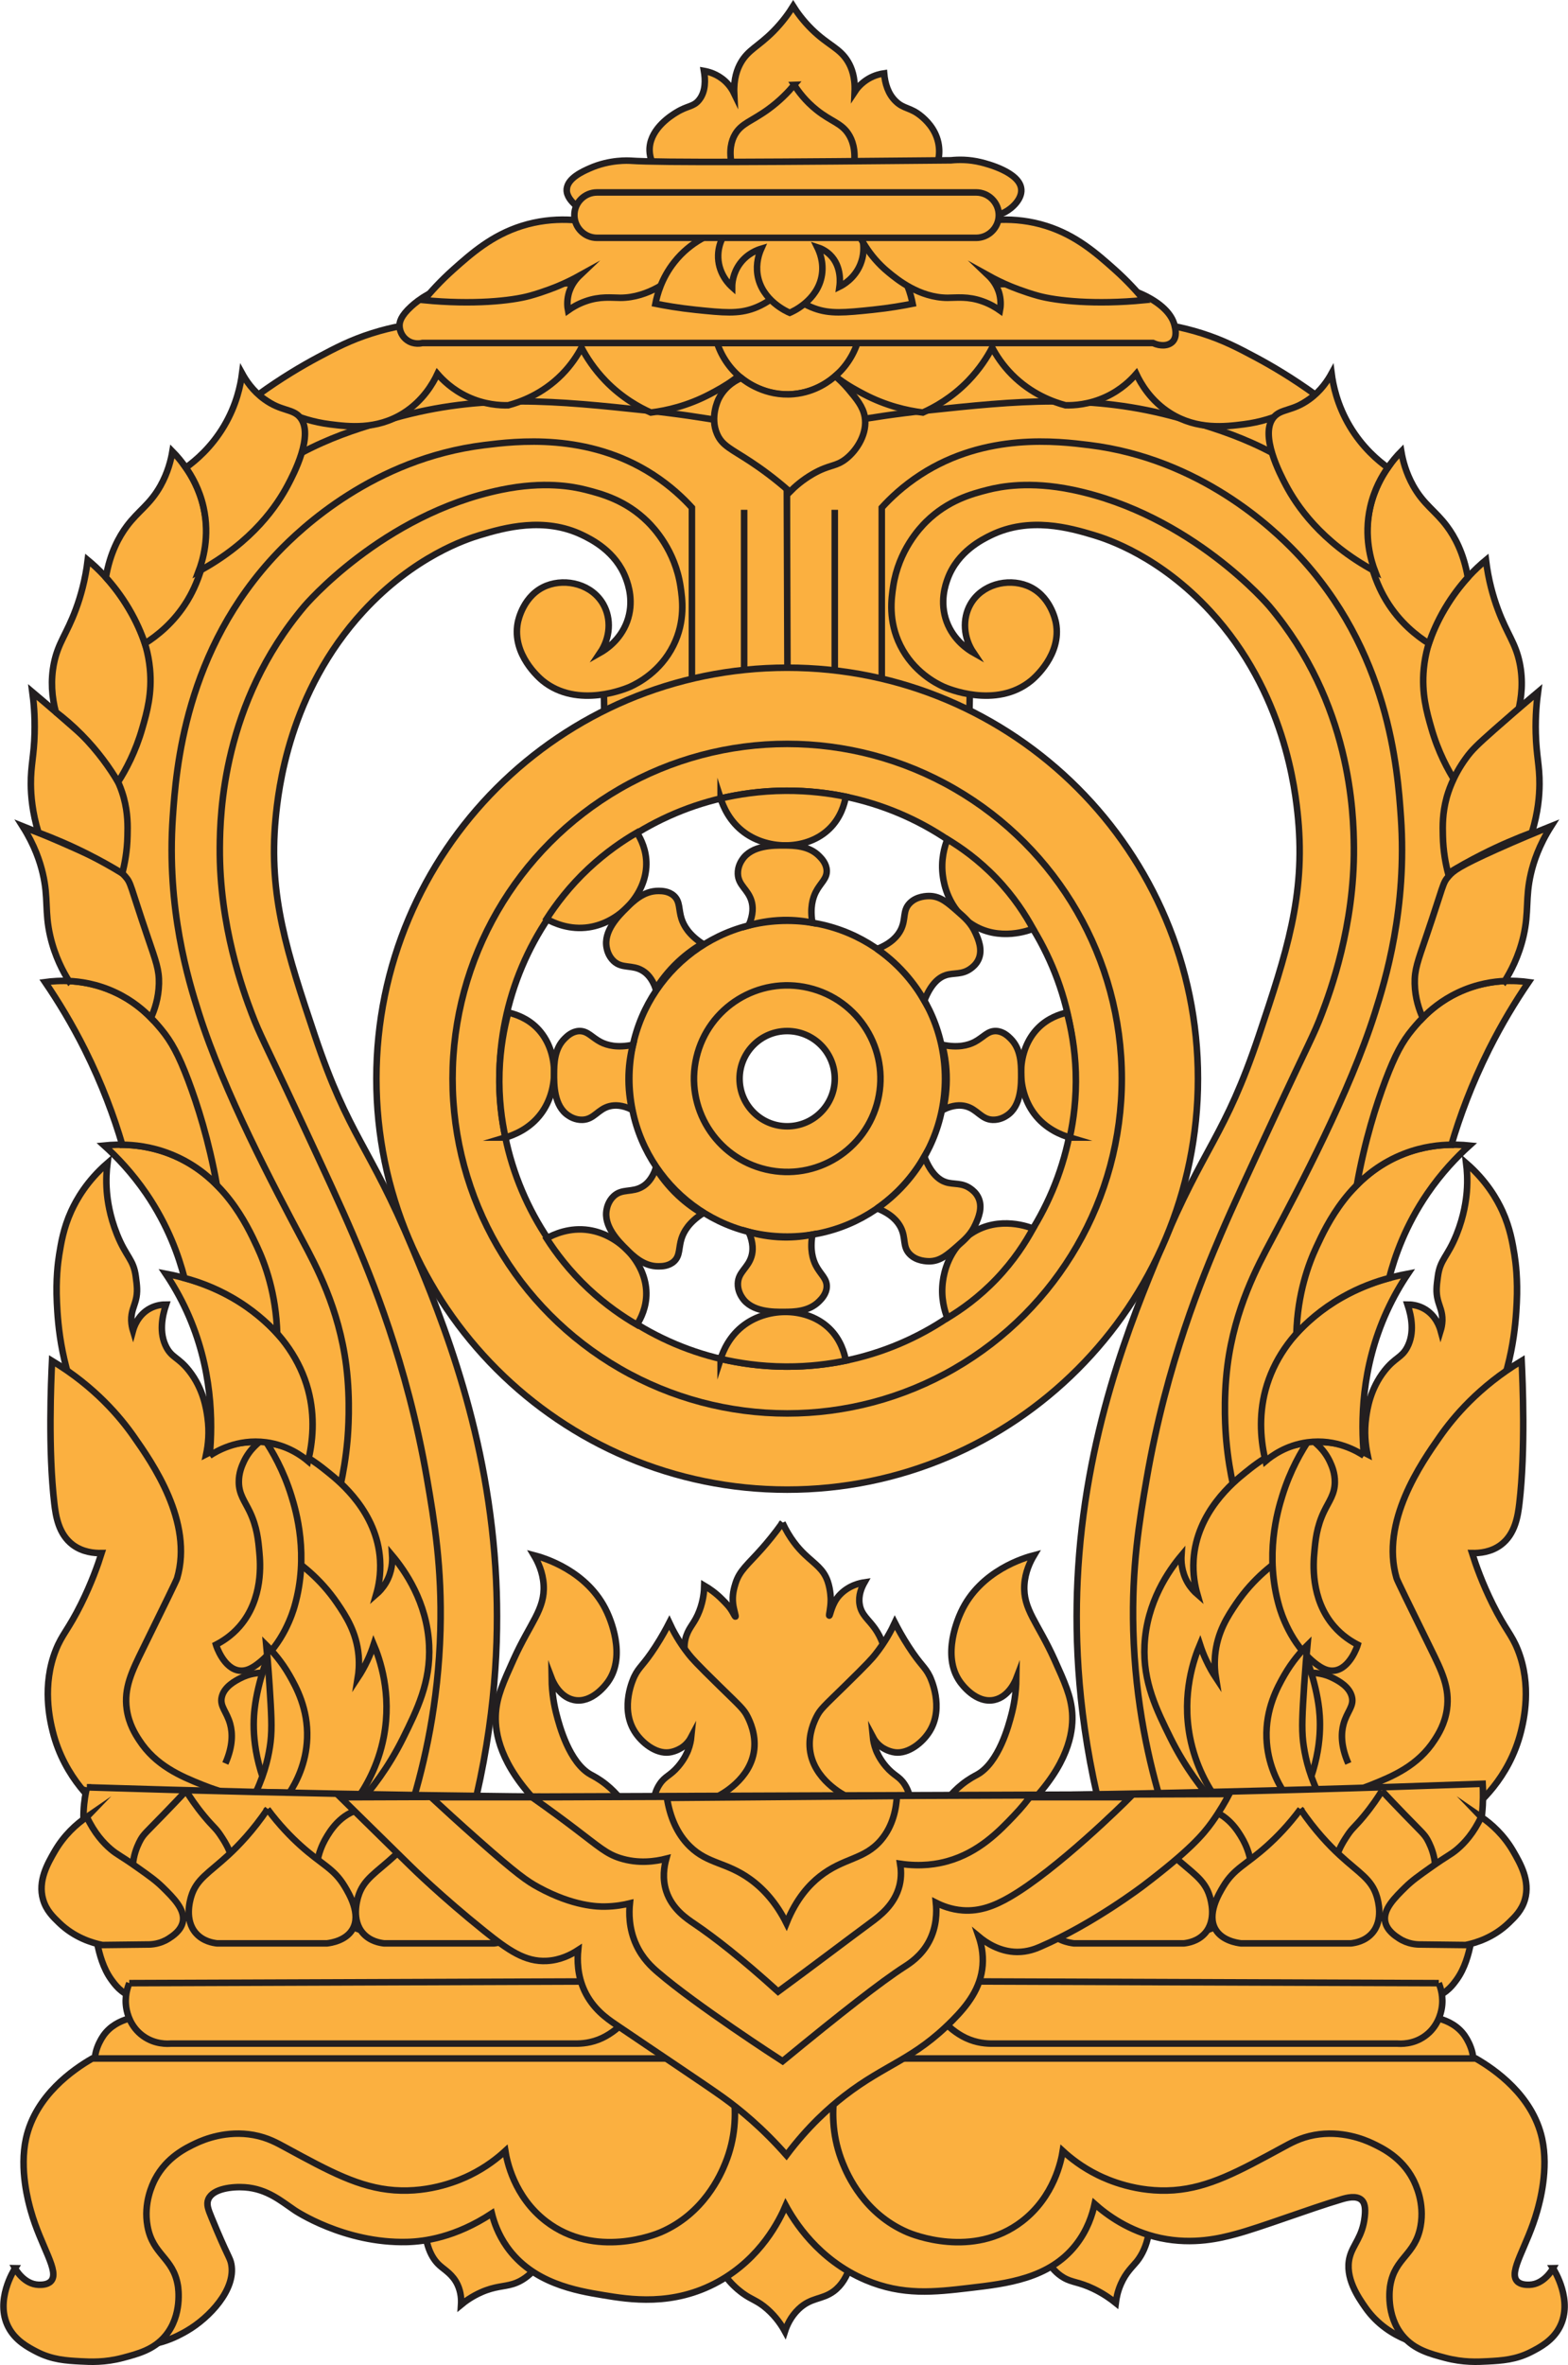 <?xml version="1.0" encoding="UTF-8"?><svg id="Layer_1" xmlns="http://www.w3.org/2000/svg" viewBox="0 0 239.83 361.57"><defs><style>.cls-1{fill:none;}.cls-1,.cls-2{stroke:#231f20;stroke-miterlimit:10;}.cls-2{fill:#fbb040;}</style></defs><path class="cls-2" d="m38.5,66.85c2.33-2.05,5.94-4.92,10.79-7.56,9.82-5.34,18.73-6.49,31.84-7.56,11.5-.94,25.3-1.74,41.02-1.98v19.55c-8.95-2.36-22.19-4.73-38.14-3.54-22.01,1.64-38.62,9.26-47.85,14.39.78-4.44,1.56-8.88,2.34-13.31Z"/><path class="cls-2" d="m202.2,66.85c-2.33-2.05-5.94-4.92-10.79-7.56-9.82-5.34-18.73-6.49-31.84-7.56-11.5-.94-25.3-1.74-41.02-1.98v19.55c8.95-2.36,22.19-4.73,38.14-3.54,22.01,1.64,38.62,9.26,47.85,14.39-.78-4.44-1.56-8.88-2.34-13.31Z"/><path class="cls-2" d="m185.03,243.47c4.69-3.79,9.38-7.58,14.08-11.37-.16-10.68.84-25.04,5.95-40.96,5.52-17.17,10.77-20.42,15.16-37.72,5.03-19.83,2.91-35.8,2.01-41.07-.05-.31-.11-.66-.21-1.16-.85-4.56-4.25-22.71-17.93-35.25-8.41-7.7-17.37-10.24-23.69-12.02-13.53-3.83-25.06-2.6-38.58-1.17-8.98.95-16.34,2.44-21.45,3.65l-.13,38.12c6.02,1.92,12.03,3.85,18.05,5.77.72-11.49,1.44-22.98,2.17-34.47,3.68-1.91,9.68-4.42,17.32-4.87,19.68-1.16,33.37,12.31,36.27,15.16,15.21,14.96,16.26,34.29,16.6,40.6.83,15.39-3.96,27.5-7.58,36.63-5.64,14.24-8.26,12.38-13.9,27.25-7.44,19.63-6.9,33.53-6.68,37.35.39,6.6,1.57,11.96,2.53,15.52Z"/><path class="cls-2" d="m194.23,276.49c-1.3-28.32-3.12-40.36-4.69-45.84-.3-1.06-1.5-5.01-1.98-10.47-.09-1.05-.5-5.96.18-11.37,1.12-8.84,4.68-15.37,6.68-19.13,4.37-8.24,12-22.6,15.88-34.83,1.57-4.94,4.95-15.94,3.97-29.96-.5-7.15-1.77-25.47-16.06-40.42-3.53-3.69-14.68-14.33-31.58-16.42-4.8-.59-15.81-1.96-25.81,4.51-2.7,1.75-4.66,3.63-5.95,5.05v28.33c4.45,1.92,8.9,3.85,13.35,5.77.06-2.95.12-5.89.18-8.84-1.29-.89-4.74-3.51-5.95-8.12-1.54-5.84,1.33-11.72,4.69-14.62,9.61-8.27,29.27,2.63,30.68,3.43,18.09,10.29,23.16,29.93,23.82,32.66,3.85,15.94-.94,29.47-5.77,43.13-4.21,11.89-6.11,11.28-13.17,28.15-6.43,15.35-10.04,23.95-11.91,36.45-2.53,16.9-.77,33.37.54,45.66.33,3.12.67,5.68.9,7.4,7.34-.18,14.68-.36,22.02-.54Z"/><path class="cls-2" d="m201.22,60.36c-3.56-2.58-6.72-4.43-9.11-5.71-2.71-1.45-5.02-2.66-8.31-3.7-3.16-1-5.89-1.41-7.81-1.6h-53.86c.39,1.19,1.08,2.86,2.3,4.61,2.46,3.52,5.56,5.18,7.71,6.31,3.36,1.76,6.56,2.5,9.01,2.8,1.75-.78,4.39-2.22,6.91-4.81,1.78-1.84,2.95-3.68,3.7-5.11.63,1.19,1.58,2.66,3,4.1,3,3.04,6.41,4.23,8.21,4.71,1.24.03,3.6-.08,6.21-1.3,2.33-1.09,3.82-2.59,4.61-3.5.68,1.45,2.2,4.12,5.21,6.01,4.13,2.59,8.44,2.05,11.21,1.7,5.21-.65,8.99-3,11.01-4.51Z"/><path class="cls-2" d="m168.44,277.14c-3.59-14.29-4.05-26.45-3.63-35.47,1.05-22.3,8.2-39.83,12.77-50.76,6.7-16.05,9.71-16.94,14.98-32.63,4.22-12.59,7.09-21.32,5.99-33.1-.41-4.35-2.01-19.3-13.4-31.69-7.78-8.46-15.83-11.07-17.81-11.67-3.72-1.12-9.86-2.87-15.76,0-1.29.63-5.08,2.47-6.62,6.62-.35.94-1.28,3.59-.16,6.62,1.07,2.87,3.34,4.3,4.1,4.73-1.54-2.28-1.74-5.17-.47-7.41,1.72-3.03,5.64-4.02,8.67-2.84,3.53,1.39,4.33,5.26,4.41,5.68.92,4.86-3.35,8.47-3.78,8.83-5.41,4.43-12.97,1.14-13.4.95-1.19-.54-4.62-2.3-6.62-6.31-1.88-3.76-1.36-7.24-1.1-8.99.82-5.56,4.12-9.02,5.04-9.93,3.33-3.29,7.03-4.27,9.46-4.89,1.93-.49,6.35-1.36,12.93,0,18.25,3.78,30.11,17.81,30.11,17.81,12.51,14.81,12.89,31.74,12.93,36.89.09,11.98-3.61,22.01-4.89,25.38-1.26,3.33-1.88,4.22-7.25,15.76-4.08,8.77-6.39,13.74-8.2,17.97-2.72,6.38-8.29,19.66-11.35,37.36-1.11,6.43-2.31,13.58-2.05,23.17.3,11.22,2.46,20.43,4.41,26.8-3.1.37-6.2.74-9.3,1.1Z"/><path class="cls-2" d="m185.77,275.68c-1.86-2.09-4.47-5.4-6.72-9.93-2.13-4.3-4.26-8.58-3.99-14.22.31-6.6,3.72-11.43,5.65-13.73-.05.77-.04,2.47.97,4.19.47.79,1.01,1.36,1.46,1.75-.35-1.21-.72-3.05-.58-5.26.46-7.34,6.18-11.96,7.89-13.34,2.02-1.63,5.69-4.59,11.1-4.67,3.43-.05,6.12,1.08,7.6,1.85-.29-1.4-.52-3.35-.2-5.62.18-1.33.64-4.38,2.83-7.15,1.62-2.05,2.59-1.94,3.46-3.58,1.15-2.18.66-4.71.05-6.53.53,0,1.46.07,2.43.58,1.95,1.03,2.52,3.01,2.63,3.41.11-.36.24-.9.26-1.56.03-1.32-.43-2.1-.69-3.12-.31-1.22-.19-2.17,0-3.58.35-2.67,1.47-2.96,2.87-6.45,1.15-2.86,1.46-5.29,1.56-6.52.15-1.82.03-3.34-.1-4.38,3.16,2.74,4.75,5.6,5.54,7.32,1.2,2.63,1.56,4.93,1.85,6.69.19,1.21.52,3.71.35,7.33-.16,3.23-.59,10.57-4.73,18.35-2.91,5.48-4.07,4.42-6.02,8.9-3.11,7.16-2.01,14.12-1.66,16.16,1.56,9.11,6.06,10.3,6.52,17.14.24,3.59-.62,8.75-5.84,15.29-11.49.23-22.98.45-34.47.68Z"/><path class="cls-2" d="m186.14,275.12c-1.31-1.82-3.27-5.07-4.14-9.58-1.27-6.64.63-11.97,1.54-14.13.24.74.54,1.56.95,2.42.48,1.03.99,1.92,1.48,2.66-.13-.8-.24-1.97-.12-3.37.31-3.59,1.96-6.08,3.25-7.98,2.6-3.83,5.81-6.27,8.22-7.74-.74,1.75-1.56,4.44-1.06,7.51.45,2.83,1.7,4.04,3.19,7.63,0,0,1.81,4.37,2.31,8.75.28,2.51.4,7.52-2.66,13.89-4.32-.02-8.63-.04-12.95-.06Z"/><path class="cls-2" d="m200.34,219.94c-1.28,1.89-3,4.84-4.21,8.76-.71,2.28-2.73,9.09-.47,16.91.25.86,1.74,5.8,5.6,8.75.89.68,1.79,1.17,2.8,1.05,2.4-.28,3.54-3.72,3.61-3.96-.97-.5-2.36-1.36-3.61-2.8-3.67-4.21-3.17-9.82-3.03-11.31.16-1.81.35-3.9,1.49-6.27.76-1.58,1.63-2.62,1.65-4.46.02-1.43-.48-2.54-.74-3.11-.9-1.95-2.35-3.06-3.09-3.55Z"/><path class="cls-2" d="m224.35,277.21c1.58-1.2,6.47-5.26,8.28-12.48.43-1.73,1.69-7.05-.47-12.48-.96-2.42-1.89-3.06-3.85-7-1.6-3.22-2.58-6-3.15-7.81,1.12.02,2.91-.13,4.43-1.28,2.16-1.64,2.57-4.38,2.8-6.3.96-8.19.5-18.72.35-21.81-6.57,3.96-10.44,8.63-12.48,11.54-2.83,4.03-9.17,13.08-6.65,21.69.1.35,1.82,3.85,5.25,10.84,1.65,3.36,2.92,5.93,2.45,9.21-.32,2.23-1.31,3.8-1.87,4.66-2.54,3.95-6.41,5.57-9.68,6.88-2.85,1.15-7.87,2.72-14.58,2.57,9.72.58,19.43,1.17,29.15,1.75Z"/><path class="cls-2" d="m208.62,222.55c-.9-.6-4.2-2.63-8.63-2.04-3.28.44-5.5,2.09-6.42,2.87-.69-2.83-1.13-6.71,0-10.92,2.42-8.94,10.95-15.69,21.78-17.73-1.12,1.66-2.22,3.56-3.21,5.72-3.97,8.67-4,16.97-3.52,22.11Z"/><path class="cls-2" d="m198.29,203.88c.17-6.12,1.86-10.67,3.08-13.28,1.55-3.34,5.13-11.01,13.41-14.21,4.02-1.55,7.72-1.49,9.97-1.26-1.96,1.77-4.26,4.18-6.42,7.33-3.35,4.9-5,9.62-5.85,12.93-1.94.51-4.47,1.38-7.2,2.94-3.21,1.83-5.5,3.94-6.99,5.55Z"/><path class="cls-2" d="m222,175.01c1.26-4.28,3.08-9.24,5.73-14.55,1.98-3.95,4.07-7.38,6.07-10.31-1.89-.26-5.91-.55-10.31,1.38-4.08,1.78-6.38,4.56-7.45,5.84-1.57,1.9-2.65,3.89-4.13,7.79-1.4,3.72-3.14,9.11-4.38,16.02,1.27-1.3,3.65-3.4,7.24-4.79,2.93-1.14,5.53-1.36,7.22-1.38Z"/><path class="cls-2" d="m230.16,149.98c.87-1.39,2.13-3.72,2.85-6.82.89-3.83.26-5.8,1.15-9.63.4-1.71,1.21-4.26,3.09-7.22-2.03.81-4.92,2-8.37,3.55-5.69,2.56-6.58,3.26-7.33,4.13-.93,1.05-.7,1.24-3.44,9.28-1.27,3.73-1.77,5-1.72,7.11.05,2.26.7,4.07,1.22,5.23,1.06-1.09,2.82-2.64,5.37-3.85,2.93-1.39,5.58-1.71,7.18-1.78Z"/><path class="cls-2" d="m232.18,108.84c.57-2.22.82-4.79.25-7.52-.64-3.07-1.93-4.39-3.32-8.14-.75-2.01-1.46-4.53-1.83-7.56-1.57,1.3-3.77,3.43-5.73,6.53-1.29,2.05-3.33,5.37-3.78,10.09-.36,3.77.46,6.66,1.15,9.05,1.04,3.66,2.56,6.45,3.72,8.27,1.27-2.15,3.07-4.7,5.59-7.25,1.36-1.38,2.71-2.53,3.97-3.48Z"/><path class="cls-2" d="m224.51,88.27c-.65-3.78-2.03-6.24-3.19-7.8-1.8-2.42-3.52-3.28-5.16-6.19-1.14-2.04-1.61-3.96-1.83-5.27-1.31,1.33-3.36,3.81-4.47,7.45-2.31,7.59,1.37,14.03,2.18,15.36,2.06,3.4,4.73,5.44,6.5,6.56.53-1.52,1.3-3.37,2.47-5.35,1.17-1.98,2.42-3.56,3.5-4.76Z"/><path class="cls-2" d="m212.27,71.49c-1.46-1.05-3.89-3.07-5.85-6.38-1.91-3.23-2.52-6.25-2.75-8.02-.58,1.06-1.62,2.66-3.4,3.95-2.56,1.86-4.33,1.41-5.45,2.75-2.23,2.65,1.03,8.81,1.86,10.38,1.57,2.96,5.26,8.65,13.64,13.18-.6-1.57-1.76-5.29-.74-9.82.62-2.76,1.82-4.8,2.7-6.04Z"/><path class="cls-1" d="m206.23,269.6c-1.2-2.74-1.09-4.7-.74-6,.52-1.94,1.65-2.73,1.28-4.2-.38-1.55-2.06-2.43-2.82-2.82-1.37-.72-2.67-.83-3.4-.84"/><path class="cls-2" d="m201.54,273.96c-1.48-3.17-2-5.85-2.22-7.65-.25-2.15-.12-4.37.16-8.71.17-2.56.35-4.66.49-6.08-.97.96-2.33,2.49-3.54,4.6-1.04,1.82-2.87,5.13-2.71,9.61.14,3.92,1.73,6.85,2.71,8.35,1.7-.04,3.4-.08,5.09-.12Z"/><path class="cls-2" d="m145.18,274.72c.4-.47,1.05-1.19,1.97-1.92,1.08-.86,1.97-1.3,2.3-1.48,3.33-1.83,4.84-7.58,5.26-9.21.33-1.26.71-3.15.74-5.51-.11.29-1.1,2.8-3.37,3.29-2.8.6-4.99-2.41-5.26-2.8-2.85-4.03-.19-9.84.16-10.61,2.94-6.41,9.84-8.36,11.18-8.71-.61,1.02-1.36,2.57-1.48,4.52-.23,3.76,2.06,5.79,4.6,11.43,1.57,3.48,2.53,5.6,2.71,8.14.16,2.31-.18,6.94-5.57,12.91-4.42-.02-8.84-.03-13.26-.05Z"/><path class="cls-2" d="m55.67,243.47c-4.69-3.79-9.38-7.58-14.08-11.37.16-10.68-.84-25.04-5.96-40.96-5.52-17.17-10.77-20.42-15.16-37.72-5.03-19.83-2.91-35.8-2.01-41.07.05-.31.11-.66.21-1.16.85-4.56,4.25-22.71,17.93-35.25,8.41-7.7,17.37-10.24,23.69-12.02,13.53-3.83,25.06-2.6,38.58-1.17,8.98.95,16.35,2.44,21.45,3.65.04,12.71.08,25.41.13,38.12-6.02,1.92-12.03,3.85-18.05,5.77-.72-11.49-1.44-22.98-2.17-34.47-3.68-1.91-9.68-4.42-17.32-4.87-19.68-1.16-33.37,12.31-36.27,15.16-15.21,14.96-16.26,34.29-16.6,40.6-.83,15.39,3.96,27.5,7.58,36.63,5.64,14.24,8.26,12.38,13.9,27.25,7.44,19.63,6.9,33.53,6.68,37.35-.39,6.6-1.57,11.96-2.53,15.52Z"/><path class="cls-2" d="m113.82,77.94v26.7"/><path class="cls-2" d="m127.68,77.94v26.7"/><path class="cls-2" d="m46.47,276.49c1.3-28.32,3.12-40.36,4.69-45.84.3-1.06,1.5-5.01,1.98-10.47.09-1.05.5-5.96-.18-11.37-1.12-8.84-4.68-15.37-6.68-19.13-4.37-8.24-12-22.6-15.88-34.83-1.57-4.94-4.95-15.94-3.97-29.96.5-7.15,1.77-25.47,16.06-40.42,3.53-3.69,14.68-14.33,31.58-16.42,4.8-.59,15.81-1.96,25.81,4.51,2.7,1.75,4.66,3.63,5.95,5.05v28.33c-4.45,1.92-8.9,3.85-13.35,5.77-.06-2.95-.12-5.89-.18-8.84,1.29-.89,4.74-3.51,5.96-8.12,1.54-5.84-1.33-11.72-4.69-14.62-9.61-8.27-29.27,2.63-30.68,3.43-18.09,10.29-23.16,29.93-23.82,32.66-3.85,15.94.94,29.47,5.77,43.13,4.21,11.89,6.11,11.28,13.17,28.15,6.43,15.35,10.04,23.95,11.91,36.45,2.53,16.9.77,33.37-.54,45.66-.33,3.12-.67,5.68-.9,7.4-7.34-.18-14.68-.36-22.02-.54Z"/><path class="cls-2" d="m183.23,164.91c0,34.7-28.13,62.83-62.83,62.83s-62.83-28.13-62.83-62.83,28.13-62.83,62.83-62.83,62.83,28.13,62.83,62.83Zm-62.83-44.02c-24.31,0-44.02,19.71-44.02,44.02s19.71,44.02,44.02,44.02,44.02-19.71,44.02-44.02-19.71-44.02-44.02-44.02Z"/><path class="cls-2" d="m39.48,60.36c3.56-2.58,6.72-4.43,9.11-5.71,2.71-1.45,5.02-2.66,8.31-3.7,3.16-1,5.89-1.41,7.81-1.6h53.86c-.39,1.19-1.08,2.86-2.3,4.61-2.46,3.52-5.56,5.18-7.71,6.31-3.36,1.76-6.56,2.5-9.01,2.8-1.75-.78-4.39-2.22-6.91-4.81-1.78-1.84-2.95-3.68-3.7-5.11-.63,1.19-1.58,2.66-3,4.1-3,3.04-6.41,4.23-8.21,4.71-1.24.03-3.6-.08-6.21-1.3-2.33-1.09-3.82-2.59-4.61-3.5-.68,1.45-2.2,4.12-5.21,6.01-4.13,2.59-8.44,2.05-11.21,1.7-5.21-.65-8.99-3-11.01-4.51Z"/><path class="cls-2" d="m72.26,277.14c3.59-14.29,4.05-26.45,3.63-35.47-1.05-22.3-8.2-39.83-12.77-50.76-6.7-16.05-9.71-16.94-14.98-32.63-4.22-12.59-7.09-21.32-5.99-33.1.41-4.35,2.01-19.3,13.4-31.69,7.78-8.46,15.83-11.07,17.81-11.67,3.72-1.12,9.86-2.87,15.76,0,1.29.63,5.08,2.47,6.62,6.62.35.94,1.28,3.59.16,6.62-1.07,2.87-3.34,4.3-4.1,4.73,1.54-2.28,1.74-5.17.47-7.41-1.72-3.03-5.64-4.02-8.67-2.84-3.53,1.39-4.33,5.26-4.41,5.68-.92,4.86,3.35,8.47,3.78,8.83,5.41,4.43,12.97,1.14,13.4.95,1.19-.54,4.62-2.3,6.62-6.31,1.88-3.76,1.36-7.24,1.1-8.99-.82-5.56-4.12-9.02-5.04-9.93-3.33-3.29-7.03-4.27-9.46-4.89-1.93-.49-6.35-1.36-12.93,0-18.25,3.78-30.11,17.81-30.11,17.81-12.51,14.81-12.89,31.74-12.93,36.89-.09,11.98,3.61,22.01,4.89,25.38,1.26,3.33,1.88,4.22,7.25,15.76,4.08,8.77,6.39,13.74,8.2,17.97,2.72,6.38,8.29,19.66,11.35,37.36,1.11,6.43,2.31,13.58,2.05,23.17-.3,11.22-2.46,20.43-4.41,26.8,3.1.37,6.2.74,9.3,1.1Z"/><path class="cls-2" d="m54.92,275.68c1.86-2.09,4.47-5.4,6.72-9.93,2.13-4.3,4.26-8.58,3.99-14.22-.31-6.6-3.72-11.43-5.65-13.73.05.77.04,2.47-.97,4.19-.47.79-1.01,1.36-1.46,1.75.35-1.21.72-3.05.58-5.26-.46-7.34-6.18-11.96-7.89-13.34-2.02-1.63-5.69-4.59-11.1-4.67-3.43-.05-6.12,1.08-7.6,1.85.29-1.4.52-3.35.2-5.62-.18-1.33-.64-4.38-2.83-7.15-1.62-2.05-2.59-1.94-3.46-3.58-1.15-2.18-.66-4.71-.05-6.53-.53,0-1.46.07-2.43.58-1.95,1.03-2.52,3.01-2.63,3.41-.11-.36-.24-.9-.26-1.56-.03-1.32.43-2.1.69-3.12.31-1.22.19-2.17,0-3.58-.35-2.67-1.47-2.96-2.87-6.45-1.15-2.86-1.46-5.29-1.56-6.52-.15-1.82-.03-3.34.1-4.38-3.16,2.74-4.75,5.6-5.54,7.32-1.2,2.63-1.56,4.93-1.85,6.69-.19,1.21-.52,3.71-.35,7.33.16,3.23.59,10.57,4.73,18.35,2.91,5.48,4.07,4.42,6.02,8.9,3.11,7.16,2.01,14.12,1.66,16.16-1.56,9.11-6.06,10.3-6.52,17.14-.24,3.59.62,8.75,5.84,15.29,11.49.23,22.98.45,34.47.68Z"/><path class="cls-2" d="m54.56,275.12c1.31-1.82,3.27-5.07,4.14-9.58,1.27-6.64-.63-11.97-1.54-14.13-.24.74-.54,1.56-.95,2.42-.48,1.03-.99,1.92-1.48,2.66.13-.8.24-1.97.12-3.37-.31-3.59-1.96-6.08-3.25-7.98-2.6-3.83-5.81-6.27-8.22-7.74.74,1.75,1.55,4.44,1.06,7.51-.45,2.83-1.7,4.04-3.19,7.63,0,0-1.81,4.37-2.31,8.75-.28,2.51-.4,7.52,2.66,13.89l12.95-.06Z"/><path class="cls-2" d="m40.36,219.94c1.28,1.89,3,4.84,4.21,8.76.71,2.28,2.73,9.09.47,16.91-.25.86-1.74,5.8-5.6,8.75-.89.68-1.79,1.17-2.8,1.05-2.4-.28-3.54-3.72-3.61-3.96.97-.5,2.36-1.36,3.61-2.8,3.67-4.21,3.17-9.82,3.03-11.31-.16-1.81-.35-3.9-1.49-6.27-.76-1.58-1.63-2.62-1.65-4.46-.02-1.43.48-2.54.74-3.11.9-1.95,2.35-3.06,3.09-3.55Z"/><path class="cls-2" d="m16.35,277.21c-1.58-1.2-6.47-5.26-8.28-12.48-.43-1.73-1.69-7.05.47-12.48.96-2.42,1.89-3.06,3.85-7,1.6-3.22,2.58-6,3.15-7.81-1.12.02-2.91-.13-4.43-1.28-2.16-1.64-2.57-4.38-2.8-6.3-.96-8.19-.5-18.72-.35-21.81,6.57,3.96,10.44,8.63,12.48,11.54,2.83,4.03,9.17,13.08,6.65,21.69-.1.35-1.82,3.85-5.25,10.84-1.65,3.36-2.92,5.93-2.45,9.21.32,2.23,1.31,3.8,1.87,4.66,2.54,3.95,6.41,5.57,9.68,6.88,2.85,1.15,7.87,2.72,14.58,2.57-9.72.58-19.43,1.17-29.15,1.75Z"/><path class="cls-2" d="m32.07,222.55c.9-.6,4.2-2.63,8.63-2.04,3.28.44,5.5,2.09,6.42,2.87.69-2.83,1.13-6.71,0-10.92-2.42-8.94-10.95-15.69-21.78-17.73,1.12,1.66,2.22,3.56,3.21,5.72,3.97,8.67,4,16.97,3.52,22.11Z"/><path class="cls-2" d="m42.4,203.88c-.17-6.12-1.86-10.67-3.08-13.28-1.55-3.34-5.13-11.01-13.41-14.21-4.02-1.55-7.72-1.49-9.97-1.26,1.96,1.77,4.26,4.18,6.42,7.33,3.35,4.9,5,9.62,5.85,12.93,1.94.51,4.47,1.38,7.2,2.94,3.21,1.83,5.5,3.94,6.99,5.55Z"/><path class="cls-2" d="m18.7,175.01c-1.26-4.28-3.08-9.24-5.73-14.55-1.98-3.95-4.07-7.38-6.07-10.31,1.89-.26,5.91-.55,10.31,1.38,4.08,1.78,6.38,4.56,7.45,5.84,1.57,1.9,2.65,3.89,4.13,7.79,1.4,3.72,3.14,9.11,4.38,16.02-1.27-1.3-3.65-3.4-7.24-4.79-2.93-1.14-5.53-1.36-7.22-1.38Z"/><path class="cls-2" d="m10.54,149.98c-.87-1.39-2.13-3.72-2.85-6.82-.89-3.83-.25-5.8-1.15-9.63-.4-1.71-1.21-4.26-3.09-7.22,2.03.81,4.92,2,8.37,3.55,5.69,2.56,6.58,3.26,7.33,4.13.93,1.05.7,1.24,3.44,9.28,1.27,3.73,1.77,5,1.72,7.11-.05,2.26-.7,4.07-1.22,5.23-1.06-1.09-2.82-2.64-5.37-3.85-2.93-1.39-5.58-1.71-7.18-1.78Z"/><path class="cls-2" d="m5.88,127.29c-.95-3.12-1.15-5.67-1.16-7.4-.02-2.88.48-4.3.57-7.79.07-2.7-.15-4.89-.34-6.3,2.71,2.28,4.96,4.24,6.65,5.73,2.67,2.36,3.46,3.13,4.35,4.36,2.05,2.79,2.79,5.38,2.98,6.07.64,2.37.61,4.28.57,5.84-.05,2.37-.44,4.33-.8,5.72-1.6-.98-3.35-1.96-5.25-2.92-2.67-1.35-5.22-2.43-7.57-3.31Z"/><path class="cls-2" d="m234.31,127.29c.95-3.12,1.15-5.67,1.16-7.4.02-2.88-.48-4.3-.57-7.79-.07-2.7.15-4.89.34-6.3-2.71,2.28-4.96,4.24-6.65,5.73-2.67,2.36-3.46,3.13-4.35,4.36-2.05,2.79-2.79,5.38-2.98,6.07-.64,2.37-.61,4.28-.57,5.84.05,2.37.44,4.33.8,5.72,1.6-.98,3.35-1.96,5.25-2.92,2.67-1.35,5.22-2.43,7.57-3.31Z"/><path class="cls-2" d="m8.52,108.84c-.57-2.22-.82-4.79-.25-7.52.64-3.07,1.93-4.39,3.32-8.14.75-2.01,1.46-4.53,1.83-7.56,1.57,1.3,3.77,3.43,5.73,6.53,1.29,2.05,3.33,5.37,3.78,10.09.36,3.77-.46,6.66-1.15,9.05-1.04,3.66-2.56,6.45-3.72,8.27-1.27-2.15-3.07-4.7-5.59-7.25-1.36-1.38-2.71-2.53-3.97-3.48Z"/><path class="cls-2" d="m16.19,88.27c.65-3.78,2.03-6.24,3.19-7.8,1.8-2.42,3.52-3.28,5.16-6.19,1.14-2.04,1.61-3.96,1.83-5.27,1.31,1.33,3.36,3.81,4.47,7.45,2.31,7.59-1.37,14.03-2.18,15.36-2.06,3.4-4.73,5.44-6.5,6.56-.52-1.52-1.3-3.37-2.47-5.35-1.17-1.98-2.42-3.56-3.5-4.76Z"/><path class="cls-2" d="m28.43,71.49c1.46-1.05,3.89-3.07,5.85-6.38,1.91-3.23,2.52-6.25,2.75-8.02.58,1.06,1.62,2.66,3.4,3.95,2.56,1.86,4.33,1.41,5.45,2.75,2.23,2.65-1.03,8.81-1.86,10.38-1.57,2.96-5.26,8.65-13.64,13.18.6-1.57,1.76-5.29.74-9.82-.62-2.76-1.82-4.8-2.7-6.04Z"/><path class="cls-2" d="m109.69,52.45c1.48,4.47,5.51,7.59,10.09,7.84,5,.28,9.7-2.93,11.35-7.84h-21.43Z"/><path class="cls-2" d="m127.76,57.5c.51.43,1.23,1.09,1.99,1.99,1.23,1.46,2.25,2.67,2.52,4.24.43,2.48-1.14,5.06-2.87,6.42-1.58,1.24-2.49.83-5.04,2.29-1.63.94-2.81,1.99-3.55,2.75-2.38-2.11-4.48-3.6-5.96-4.58-2.98-1.97-4.37-2.44-5.16-4.24-1.13-2.57.14-5.21.23-5.39,1.07-2.14,2.96-2.98,3.46-3.19.66.53,3.69,2.84,8,2.46,3.39-.3,5.62-2.09,6.38-2.76Z"/><circle class="cls-1" cx="120.4" cy="164.91" r="51.18"/><path class="cls-2" d="m144.54,164.91c0,13.33-10.81,24.14-24.14,24.14s-24.14-10.81-24.14-24.14,10.81-24.14,24.14-24.14,24.14,10.81,24.14,24.14Zm-24.14-7.28c-4.02,0-7.28,3.26-7.28,7.28s3.26,7.28,7.28,7.28,7.28-3.26,7.28-7.28-3.26-7.28-7.28-7.28Z"/><path class="cls-2" d="m144.9,128.33c-.4,1.03-1.07,3.16-.66,5.79.12.8.74,4.79,4.36,7.15,4.25,2.78,8.97.9,9.4.72-1.15-2.12-2.92-4.9-5.61-7.71-2.7-2.82-5.41-4.72-7.48-5.96Z"/><path class="cls-2" d="m134.17,145.08c2.21-.87,3.14-2.02,3.59-2.89.85-1.66.24-2.92,1.38-4.1,1.05-1.09,2.64-1.11,3.11-1.1,1.6.06,2.67.99,4.24,2.37,1.09.95,2.05,1.79,2.72,3.29.39.86,1.17,2.56.42,4.1-.35.72-.89,1.13-1.15,1.32-1.35.99-2.58.62-3.8,1.01-1,.32-2.26,1.24-3.3,3.9-.69-1.21-1.65-2.65-2.98-4.14-1.5-1.68-3.01-2.9-4.25-3.77Z"/><path class="cls-2" d="m110.22,122.07c.39,1.21,1.35,3.54,3.64,5.21,3.77,2.75,9.67,2.68,13.01-.59,1.74-1.7,2.3-3.79,2.5-4.89-2.47-.51-5.59-.93-9.19-.91-3.96.02-7.35.57-9.96,1.18Z"/><path class="cls-2" d="m119.96,129.25c1.48.01,3.78.03,5.36,1.65.34.34,1.08,1.11,1.13,2.17.06,1.29-.96,1.91-1.67,3.3-.47.93-.91,2.41-.52,4.7-1.19-.25-2.71-.45-4.48-.41-2.15.05-3.94.43-5.26.82.75-1.73.65-2.93.43-3.7-.52-1.82-2.03-2.4-2.09-4.18-.04-1.1.5-1.93.65-2.15,1.45-2.24,4.81-2.21,6.44-2.2Z"/><path class="cls-2" d="m77.3,173.91c1.25-.37,3.72-1.3,5.48-3.69,2.8-3.8,2.64-9.7-.59-13.01-1.51-1.55-3.33-2.15-4.45-2.41-.64,2.38-1.23,5.47-1.35,9.1-.13,4.03.36,7.45.92,10.01Z"/><path class="cls-2" d="m84.74,164.12c.01-1.48.03-3.78,1.65-5.36.34-.34,1.11-1.08,2.17-1.13,1.31-.06,1.96.97,3.3,1.67,1.01.52,2.57.93,4.95.43-.31,1.21-.6,2.75-.66,4.56-.07,2.17.21,4,.52,5.36-1.54-.75-2.65-.72-3.4-.54-1.82.44-2.39,2.03-4.18,2.09-1.1.04-1.93-.5-2.15-.65-2.24-1.45-2.21-4.81-2.2-6.44Z"/><path class="cls-2" d="m163.63,173.91c-1.25-.37-3.72-1.3-5.48-3.69-2.8-3.8-2.64-9.7.59-13.01,1.51-1.55,3.33-2.15,4.45-2.41.64,2.38,1.23,5.47,1.35,9.1.13,4.03-.36,7.45-.92,10.01Z"/><path class="cls-2" d="m156.19,164.12c-.01-1.48-.03-3.78-1.65-5.36-.34-.34-1.11-1.08-2.17-1.13-1.31-.06-1.96.97-3.3,1.67-1.01.52-2.57.93-4.95.43.31,1.21.6,2.75.66,4.56.07,2.17-.21,4-.52,5.36,1.54-.75,2.65-.72,3.4-.54,1.82.44,2.39,2.03,4.18,2.09,1.1.04,1.93-.5,2.15-.65,2.24-1.45,2.21-4.81,2.2-6.44Z"/><path class="cls-2" d="m83.6,140.5c1.14.63,3.55,1.71,6.48,1.26,4.66-.71,8.73-4.99,8.78-9.62.03-2.16-.83-3.88-1.44-4.85-2.13,1.23-4.73,3-7.39,5.48-2.94,2.75-5.01,5.52-6.43,7.73Z"/><path class="cls-2" d="m95.78,138.84c1.05-1.04,2.69-2.66,4.96-2.63.48,0,1.55.02,2.34.74.97.88.7,2.07,1.16,3.51.35,1.09,1.16,2.47,3.2,3.81-1.08.63-2.37,1.52-3.7,2.76-1.58,1.48-2.68,2.98-3.43,4.16-.56-1.62-1.37-2.39-2.02-2.78-1.6-.98-3.13-.26-4.43-1.48-.8-.75-1.01-1.72-1.06-1.98-.56-2.61,1.84-4.97,2.99-6.11Z"/><path class="cls-2" d="m144.9,201.49c-.4-1.03-1.07-3.16-.66-5.79.12-.8.74-4.79,4.36-7.15,4.25-2.78,8.97-.9,9.4-.72-1.15,2.12-2.92,4.9-5.61,7.71-2.7,2.82-5.41,4.72-7.48,5.96Z"/><path class="cls-2" d="m134.17,184.74c2.21.87,3.14,2.02,3.59,2.89.85,1.66.24,2.92,1.38,4.1,1.05,1.09,2.64,1.11,3.11,1.1,1.6-.06,2.67-.99,4.24-2.37,1.09-.95,2.05-1.79,2.72-3.29.39-.86,1.17-2.56.42-4.1-.35-.72-.89-1.13-1.15-1.32-1.35-.99-2.58-.62-3.8-1.01-1-.32-2.26-1.24-3.3-3.9-.69,1.21-1.65,2.65-2.98,4.14-1.5,1.68-3.01,2.9-4.25,3.77Z"/><path class="cls-2" d="m110.22,207.75c.39-1.21,1.35-3.54,3.64-5.21,3.77-2.75,9.67-2.68,13.01.59,1.74,1.7,2.3,3.79,2.5,4.89-2.47.51-5.59.93-9.19.91-3.96-.02-7.35-.57-9.96-1.18Z"/><path class="cls-2" d="m119.96,200.57c1.48-.01,3.78-.03,5.36-1.65.34-.34,1.08-1.11,1.13-2.17.06-1.29-.96-1.91-1.67-3.3-.47-.93-.91-2.41-.52-4.7-1.19.25-2.71.45-4.48.41-2.15-.05-3.94-.43-5.26-.82.75,1.73.65,2.93.43,3.7-.52,1.82-2.03,2.4-2.09,4.18-.04,1.1.5,1.93.65,2.15,1.45,2.24,4.81,2.21,6.44,2.2Z"/><path class="cls-2" d="m83.6,189.32c1.14-.63,3.55-1.71,6.48-1.26,4.66.71,8.73,4.99,8.78,9.62.03,2.16-.83,3.88-1.44,4.85-2.13-1.23-4.73-3-7.39-5.48-2.94-2.75-5.01-5.52-6.43-7.73Z"/><path class="cls-2" d="m95.78,190.97c1.05,1.04,2.69,2.66,4.96,2.63.48,0,1.55-.02,2.34-.74.97-.88.7-2.07,1.16-3.51.35-1.09,1.16-2.47,3.2-3.81-1.08-.63-2.37-1.52-3.7-2.76-1.58-1.48-2.68-2.98-3.43-4.16-.56,1.62-1.37,2.39-2.02,2.78-1.6.98-3.13.26-4.43,1.48-.8.75-1.01,1.72-1.06,1.98-.56,2.61,1.84,4.97,2.99,6.11Z"/><circle class="cls-1" cx="120.4" cy="164.91" r="14.26" transform="translate(-67.64 244.47) rotate(-76.8)"/><path class="cls-2" d="m120.11,246.64c.86,1.42,1.66,2.5,2.23,3.23,1.25,1.57,1.9,2.06,2.85,3.48,0,0,.98,1.46,1.61,3.04,1.46,3.65-.21,6.33-.29,11.09-.03,1.73.15,4.26,1.18,7.35-5.05-.07-10.1-.15-15.15-.22,1.79-3.89,1.78-6.79,1.4-8.75-.51-2.64-1.69-3.72-1.54-6.69.04-.79.18-3.08,1.62-5.26.91-1.37,1.66-1.53,3.16-3.29,1.36-1.59,2.32-3.02,2.92-3.97Z"/><path class="cls-2" d="m119.68,232.8c1.1,2.38,2.4,3.89,3.4,4.84,1.59,1.51,2.86,2.22,3.52,4.12.46,1.34.47,2.77.47,2.77,0,1.39-.33,2.44-.23,2.47.13.04.35-1.8,1.53-3.09,1.47-1.6,3.31-1.91,3.85-1.99-.44.78-.96,1.99-.74,3.35.25,1.61,1.34,2.27,2.36,3.72,2.01,2.86,1.89,6.18,1.86,7.07-.12,3.3-1.94,4.24-3.16,7.45-.89,2.32-1.5,5.91.11,11.23-8.51-.02-17.01-.05-25.52-.07,1.04-4.48.78-7.91.34-10.22-.37-1.94-1.55-6.72-2.05-8.69-.63-2.51-1.04-3.97-.43-5.71.49-1.41,1.27-1.9,1.99-3.79.58-1.53.72-2.91.74-3.85.77.45,1.75,1.12,2.73,2.11.68.68,1.17,1.17,1.62,1.97.19.33.36.69.42.66.1-.04-.25-.98-.37-1.95-.16-1.37.17-2.45.37-3.1.63-2.03,1.85-2.85,4.1-5.4.76-.86,1.86-2.17,3.1-3.91Z"/><path class="cls-2" d="m139.16,274.72c-.11-.48-.32-1.19-.8-1.92-.84-1.29-1.6-1.27-2.86-2.75-.96-1.13-1.38-2.15-1.5-2.45-.31-.81-.44-1.53-.49-2.04.19.36.61,1.06,1.43,1.61,0,0,.89.61,1.96.74,2.02.25,4.21-1.47,5.3-3.24,2.25-3.66.14-8.12.01-8.38-.74-1.51-1.36-1.66-3.23-4.55-.98-1.51-1.67-2.8-2.11-3.66-.55,1.19-1.49,2.97-3,4.87-.47.59-1.09,1.31-4.64,4.78-3.25,3.18-3.77,3.58-4.36,4.78-.32.65-1.25,2.59-.99,4.94.51,4.6,5.16,6.97,5.63,7.2,3.22.02,6.44.03,9.66.05Z"/><path class="cls-2" d="m100.08,274.72c.11-.48.32-1.19.8-1.92.84-1.29,1.6-1.27,2.86-2.75.96-1.13,1.38-2.15,1.5-2.45.31-.81.44-1.53.49-2.04-.19.36-.61,1.06-1.43,1.61,0,0-.89.61-1.96.74-2.02.25-4.21-1.47-5.3-3.24-2.25-3.66-.14-8.12-.01-8.38.74-1.51,1.36-1.66,3.23-4.55.98-1.51,1.67-2.8,2.11-3.66.55,1.19,1.49,2.97,3,4.87.47.59,1.09,1.31,4.64,4.78,3.25,3.18,3.77,3.58,4.36,4.78.32.65,1.25,2.59.99,4.94-.51,4.6-5.16,6.97-5.63,7.2-3.22.02-6.44.03-9.66.05Z"/><path class="cls-1" d="m34.47,269.6c1.2-2.74,1.09-4.7.74-6-.52-1.94-1.65-2.73-1.28-4.2.38-1.55,2.06-2.43,2.82-2.82,1.37-.72,2.67-.83,3.4-.84"/><path class="cls-2" d="m39.16,273.96c1.48-3.17,2-5.85,2.22-7.65.25-2.15.12-4.37-.16-8.71-.17-2.56-.35-4.66-.49-6.08.97.96,2.33,2.49,3.54,4.6,1.04,1.82,2.87,5.13,2.71,9.61-.14,3.92-1.73,6.85-2.71,8.35-1.7-.04-3.4-.08-5.09-.12Z"/><path class="cls-2" d="m94.65,274.72c-.4-.47-1.05-1.19-1.97-1.92-1.08-.86-1.97-1.3-2.3-1.48-3.33-1.83-4.84-7.58-5.26-9.21-.33-1.26-.71-3.15-.74-5.51.11.29,1.1,2.8,3.37,3.29,2.8.6,4.99-2.41,5.26-2.8,2.85-4.03.19-9.84-.16-10.61-2.94-6.41-9.84-8.36-11.18-8.71.61,1.02,1.36,2.57,1.48,4.52.23,3.76-2.06,5.79-4.6,11.43-1.57,3.48-2.53,5.6-2.71,8.14-.16,2.31.18,6.94,5.57,12.91,4.42-.02,8.84-.03,13.26-.05Z"/><path class="cls-2" d="m69.82,43.34c-3.67.89-5.83,2.52-6.91,3.5-1.64,1.49-1.82,2.42-1.8,3,.02.75.39,1.65,1.2,2.2,1.02.7,2.13.44,2.3.4h111.74c1.17.54,2.37.45,3-.2.73-.76.42-2.01.3-2.5-.17-.7-.77-2.42-3.7-4.1-3.17-1.82-6.27-1.99-6.61-2-5.16-.23-44.92-.41-99.52-.3Z"/><path class="cls-2" d="m109.21,34.13c-.7,1.89-2.18,4.96-5.25,7.48-1.34,1.11-4.74,3.9-9.05,3.92-1.38,0-3.1-.27-5.37.54-1.19.42-2.08.98-2.66,1.39-.1-.52-.18-1.39.06-2.41.37-1.54,1.28-2.51,1.69-2.9-.92.51-2.05,1.08-3.38,1.63,0,0-2.04.85-4.23,1.45-2.82.77-8.67,1.39-16.18.66,1.01-1.23,2.51-2.91,4.53-4.71,2.73-2.43,5.85-5.19,10.44-6.64,4.93-1.55,9.44-.92,12.31-.18,5.69-.08,11.39-.16,17.08-.24Z"/><path class="cls-2" d="m129.57,35.21c1.32.45,4.56,1.6,7.14,4.87,1.96,2.48,2.62,5.01,2.88,6.35-1.4.28-3.52.66-6.12.93-4.33.45-6.55.66-8.95-.23-1.15-.42-3.08-1.36-5.01-3.62v-8.49c1.57-.45,5.53-1.36,10.07.19Z"/><path class="cls-2" d="m110.27,35.21c-1.32.45-4.56,1.6-7.14,4.87-1.96,2.48-2.62,5.01-2.88,6.35,1.4.28,3.52.66,6.12.93,4.33.45,6.55.66,8.95-.23,1.15-.42,3.08-1.36,5.01-3.62v-8.49c-1.57-.45-5.53-1.36-10.07.19Z"/><path class="cls-2" d="m111.33,35.12c-.31.36-1.58,1.96-1.48,4.31.11,2.61,1.83,4.18,2.13,4.45,0-.55.1-2.05,1.16-3.53,1.18-1.63,2.79-2.17,3.29-2.32-.33.74-.84,2.21-.56,3.99.63,3.96,4.61,5.67,4.92,5.8.25-.1,4.3-1.8,4.92-5.8.3-1.94-.35-3.51-.7-4.22.53.17,1.27.5,1.95,1.16,1.86,1.82,1.49,4.51,1.44,4.87.47-.23,2.3-1.21,3.2-3.43,1.03-2.54.08-4.79-.09-5.19-6.73-.03-13.45-.06-20.18-.09Z"/><path class="cls-2" d="m130.62,34.13c.7,1.89,2.18,4.96,5.25,7.48,1.34,1.11,4.74,3.9,9.05,3.92,1.38,0,3.1-.27,5.37.54,1.19.42,2.08.98,2.66,1.39.1-.52.18-1.39-.06-2.41-.37-1.54-1.28-2.51-1.69-2.9.92.51,2.05,1.08,3.38,1.63,0,0,2.04.85,4.23,1.45,2.82.77,8.67,1.39,16.18.66-1.01-1.23-2.51-2.91-4.53-4.71-2.73-2.43-5.85-5.19-10.44-6.64-4.93-1.55-9.44-.92-12.31-.18-5.69-.08-11.39-.16-17.08-.24Z"/><path class="cls-2" d="m100.5,26.22c-1.19-1.72-1.18-3.13-1.13-3.7.26-2.99,3.37-4.9,4.08-5.33,1.76-1.08,2.59-.83,3.45-1.88,1.08-1.31.99-3.16.77-4.47.62.11,2.01.43,3.25,1.58.72.67,1.14,1.38,1.38,1.88-.1-2.26.46-3.75,1-4.7,1.13-1.99,2.66-2.47,4.95-4.77,1.47-1.48,2.46-2.9,3.07-3.89.54.86,1.47,2.19,2.88,3.57,2.51,2.45,4.27,2.83,5.52,4.95.52.88,1.1,2.32,1,4.58.32-.49.99-1.34,2.13-2.01.95-.55,1.83-.74,2.38-.82.14,1.59.61,3.14,1.76,4.26,1.26,1.24,2.26.9,3.95,2.32.57.48,2.09,1.8,2.57,4.01.42,1.96-.2,3.59-.5,4.26-14.17.04-28.34.08-42.52.13Z"/><path class="cls-2" d="m121.47,12.98c.63.98,1.71,2.46,3.43,3.83,2.23,1.79,3.77,1.98,4.87,3.68.56.86,1.15,2.31.85,4.77h-18.69c-.46-2.25-.08-3.73.5-4.72.99-1.7,2.55-2,5.07-3.83,1.78-1.29,3.07-2.65,3.98-3.73Z"/><path class="cls-2" d="m86.69,28.93c.1-1.68,2.44-2.72,3.5-3.19,3.12-1.39,6.02-1.18,6.26-1.17,4.64.32,23.16.19,49.01-.06,1.06-.11,2.7-.16,4.61.31.76.19,6,1.49,6.14,4.18.08,1.43-1.33,2.81-2.52,3.44-1.03.54-2.02.57-2.52.55-19.63-.06-39.27-.12-58.9-.18-.59.02-2.76.04-4.36-1.54-.43-.43-1.29-1.27-1.23-2.33Z"/><path class="cls-2" d="m149.3,36.36h-57.98c-1.91,0-3.47-1.56-3.47-3.47h0c0-1.91,1.56-3.47,3.47-3.47h57.98c1.91,0,3.47,1.56,3.47,3.47h0c0,1.91-1.56,3.47-3.47,3.47Z"/><path class="cls-2" d="m13.3,273.25c-.42,1.76-.95,5.04,0,8.92,1.46,5.96,5.45,9.39,6.84,10.48h200.05c1.49-1.78,3.64-4.77,5.09-8.98,1.58-4.58,1.65-8.57,1.5-10.96-35.04,1.29-71.21,2.03-108.44,2.1-36.03.07-71.06-.48-105.05-1.56Z"/><path class="cls-2" d="m217.38,308.24c.5,0,4.6-.02,6.68,3.02.77,1.12,1.97,3.7.75,5.38-.51.71-1.28,1.03-1.83,1.18-26.38.07-52.77.14-79.15.22-1.79.12-4.44-.01-7.11-1.4-1.66-.86-3.58-1.86-3.98-3.88-.49-2.41,1.56-4.47,1.83-4.74l82.81.22Z"/><path class="cls-2" d="m225.38,293.22c-.02.81-.21,6.12-2.55,9.39-.56.78-1.49,2.07-3.19,2.64-.66.22-1.25.27-1.64.27h-70.4c-.28-.45-2.21-3.59-1-7.39.99-3.1,3.42-4.58,4.01-4.92h74.77Z"/><path class="cls-2" d="m211.37,273.79c-.56.91-1.48,2.31-2.8,3.9-1.36,1.64-1.71,1.75-2.46,2.88-.8,1.2-2.07,3.11-1.87,5.6.18,2.15,1.37,3.62,1.76,4.09.35.41,2.48,2.88,5.97,2.86,3-.01,5.75-1.86,6.94-4.49,1.47-3.27-.06-6.43-.59-7.38-.48-.85-.83-1.09-3.48-3.82-1.48-1.53-2.68-2.79-3.48-3.65Z"/><path class="cls-2" d="m226.55,277.78c-1.16,2.48-2.56,3.99-3.65,4.92-1.06.9-1.48.96-4.07,2.8-1.9,1.34-2.84,2.02-3.82,2.97-1.69,1.66-3.52,3.45-3.14,5.34.28,1.35,1.56,2.18,2.12,2.54,1.37.89,2.74.94,3.31.93,2.29.03,4.58.06,6.87.08,1.57-.32,4.27-1.13,6.61-3.39.92-.89,1.98-1.9,2.46-3.56.83-2.87-.7-5.51-1.78-7.38-1.43-2.47-3.31-4.16-4.92-5.26Z"/><path class="cls-2" d="m184.57,276.57c3.21.68,4.83,3.46,5.39,4.42.37.63,2.39,4.09.97,8.15-1.62,4.64-6.29,5.96-6.7,6.07-4.21.76-8.33-1.29-10.04-4.85-2.64-5.49,2.33-10.63,2.57-10.87.55-.55,3.76-3.77,7.81-2.91Z"/><path class="cls-2" d="m198.91,276.59c-1.82,2.45-3.61,4.27-5.09,5.6-3.3,2.96-5.05,3.45-6.7,6.19-.69,1.15-2.58,4.29-1.19,6.61,1.01,1.69,3.22,2.04,3.9,2.12h16.79c.64-.07,2.14-.32,3.22-1.53,1.81-2.02.92-5.05.76-5.6-.79-2.7-2.73-3.63-5.68-6.36-1.59-1.47-3.78-3.74-6.02-7.04Z"/><path class="cls-2" d="m173.36,276.59c-1.82,2.45-3.61,4.27-5.09,5.6-3.3,2.96-5.05,3.45-6.7,6.19-.69,1.15-2.58,4.29-1.19,6.61,1.01,1.69,3.22,2.04,3.9,2.12h16.79c.64-.07,2.14-.32,3.22-1.53,1.81-2.02.92-5.05.76-5.6-.79-2.7-2.73-3.63-5.68-6.36-1.59-1.47-3.78-3.74-6.02-7.04Z"/><path class="cls-2" d="m220.06,303.19c.25.6.79,2.11.43,3.98-.11.57-.55,2.69-2.56,4.12-1.81,1.29-3.72,1.18-4.26,1.14h-61.67c-1.06.03-2.62-.08-4.26-.85-2.76-1.3-5.67-4.41-4.97-6.96.22-.82.77-1.39,1.14-1.71,25.39.09,50.77.19,76.16.28Z"/><path class="cls-2" d="m109.37,344.5c.75,3.57,3.69,5.7,4.26,6.12,1.41,1.02,2.21,1.07,3.72,2.4,1.37,1.21,2.21,2.5,2.71,3.41.29-.9.88-2.25,2.09-3.41,1.92-1.83,3.56-1.4,5.35-2.71,2.51-1.85,3.22-5.61,2.94-8.29-.39-3.82-2.94-6.93-6.04-8.37-4.89-2.26-10.88-.22-13.56,3.8-.3.46-2.23,3.44-1.47,7.05Z"/><path class="cls-2" d="m159.03,342.33c.29,2.08,1.51,4.63,3.65,5.88,1.35.79,2.31.62,4.61,1.73,1.51.73,2.64,1.55,3.37,2.14.09-.72.28-1.78.8-2.94.78-1.76,1.77-2.6,2.43-3.42,1.69-2.11,2.52-5.75,1.42-8.52-1.3-3.3-5.47-5.72-9.53-4.88-4.73.98-7.3,5.97-6.74,9.99Z"/><path class="cls-2" d="m64.93,338.97c-.07,4.26,1.13,6.31,2.32,7.38.81.73,2.01,1.38,2.74,2.95.53,1.15.58,2.27.53,3.06.65-.54,1.67-1.28,3.06-1.9,2.14-.95,3.5-.85,4.85-1.27,1.56-.47,3.6-1.76,5.48-5.48-.07-4.73-3.37-8.8-7.91-9.81-4.35-.97-8.89,1.1-11.07,5.06Z"/><path class="cls-2" d="m18.91,357.91c3.94,1.77,8.59-.93,9.69-1.57,3.4-1.98,7.5-6.3,6.78-10.18-.19-1.05-.57-1.14-3.03-7.15-.51-1.24-.81-2.02-.48-2.79.7-1.64,3.71-1.95,5.57-1.82,3.43.24,5.59,2.13,7.63,3.51,0,0,7.55,5.1,17.2,4.85,2.63-.07,7.36-.68,12.96-4.36.33,1.33.97,3.2,2.3,5.09,3.94,5.6,10.69,6.73,14.66,7.39,4.03.67,10.73,1.79,17.69-2.06,6.51-3.6,9.35-9.41,10.3-11.63,1.25,2.3,4.9,8.27,12.24,11.39,5.66,2.4,10.51,1.84,15.87,1.21,5.68-.66,12.17-1.42,16.23-6.54,1.81-2.28,2.56-4.69,2.91-6.3,1.83,1.63,5.23,4.18,10.06,5.21,5.03,1.07,9.26,0,11.51-.61,3.86-1.03,11.17-3.83,16.23-5.33.68-.2,2.21-.63,3.03.12.43.4.64,1.1.48,2.54-.34,3.13-1.79,4.23-2.3,6.18-.82,3.12,1.34,6.21,2.42,7.75,3.57,5.09,9.51,5.92,10.66,6.06.88-1,9.22-10.89,6.18-23.99-2.5-10.75-10.89-16.01-12.48-16.96-64.82-.12-129.63-.24-194.45-.36-5.66,10.95-5.98,20.04-5.69,24.96.29,4.98.76,13.11,5.82,15.39Z"/><path class="cls-2" d="m22.46,308.24c-.5,0-4.6-.02-6.68,3.02-.77,1.12-1.97,3.7-.75,5.38.51.71,1.28,1.03,1.83,1.18,26.38.07,52.77.14,79.15.22,1.79.12,4.44-.01,7.11-1.4,1.66-.86,3.58-1.86,3.98-3.88.49-2.41-1.56-4.47-1.83-4.74l-82.81.22Z"/><path class="cls-2" d="m14.45,293.22c.02.81.21,6.12,2.55,9.39.56.78,1.49,2.07,3.19,2.64.66.22,1.25.27,1.64.27h70.4c.28-.45,2.21-3.59,1-7.39-.99-3.1-3.42-4.58-4.01-4.92H14.45Z"/><path class="cls-2" d="m28.46,273.79c.56.91,1.48,2.31,2.8,3.9,1.36,1.64,1.71,1.75,2.46,2.88.8,1.2,2.07,3.11,1.87,5.6-.18,2.15-1.37,3.62-1.76,4.09-.35.41-2.48,2.88-5.97,2.86-3-.01-5.75-1.86-6.94-4.49-1.47-3.27.06-6.43.59-7.38.48-.85.83-1.09,3.48-3.82,1.48-1.53,2.68-2.79,3.48-3.65Z"/><path class="cls-2" d="m13.28,277.78c1.16,2.48,2.56,3.99,3.65,4.92,1.06.9,1.48.96,4.07,2.8,1.9,1.34,2.84,2.02,3.82,2.97,1.69,1.66,3.52,3.45,3.14,5.34-.28,1.35-1.56,2.18-2.12,2.54-1.37.89-2.74.94-3.31.93-2.29.03-4.58.06-6.87.08-1.57-.32-4.27-1.13-6.61-3.39-.92-.89-1.98-1.9-2.46-3.56-.83-2.87.7-5.51,1.78-7.38,1.43-2.47,3.31-4.16,4.92-5.26Z"/><path class="cls-2" d="m55.26,276.57c-3.21.68-4.83,3.46-5.39,4.42-.37.63-2.39,4.09-.97,8.15,1.62,4.64,6.29,5.96,6.7,6.07,4.21.76,8.33-1.29,10.04-4.85,2.64-5.49-2.33-10.63-2.57-10.87-.55-.55-3.76-3.77-7.81-2.91Z"/><path class="cls-2" d="m40.92,276.59c1.82,2.45,3.61,4.27,5.09,5.6,3.3,2.96,5.05,3.45,6.7,6.19.69,1.15,2.58,4.29,1.19,6.61-1.01,1.69-3.22,2.04-3.9,2.12h-16.79c-.64-.07-2.14-.32-3.22-1.53-1.81-2.02-.92-5.05-.76-5.6.79-2.7,2.73-3.63,5.68-6.36,1.59-1.47,3.78-3.74,6.02-7.04Z"/><path class="cls-2" d="m66.47,276.59c1.82,2.45,3.61,4.27,5.09,5.6,3.3,2.96,5.05,3.45,6.7,6.19.69,1.15,2.58,4.29,1.19,6.61-1.01,1.69-3.22,2.04-3.9,2.12h-16.79c-.64-.07-2.14-.32-3.22-1.53-1.81-2.02-.92-5.05-.76-5.6.79-2.7,2.73-3.63,5.68-6.36,1.59-1.47,3.78-3.74,6.02-7.04Z"/><path class="cls-2" d="m19.78,303.19c-.25.6-.79,2.11-.43,3.98.11.57.55,2.69,2.56,4.12,1.81,1.29,3.72,1.18,4.26,1.14h61.67c1.06.03,2.62-.08,4.26-.85,2.76-1.3,5.67-4.41,4.97-6.96-.22-.82-.77-1.39-1.14-1.71-25.39.09-50.77.19-76.16.28Z"/><path class="cls-2" d="m2.29,346.77c.14.26,1.42,2.45,3.59,2.53.35.01,1.34.05,1.9-.53,1.41-1.47-1.53-5.31-3.06-10.76-.37-1.31-1.78-6.35-.74-11.07,1.46-6.6,7.25-10.57,10.13-12.23h96.61c.59,1.4,3.36,8.32.21,16.03-.69,1.7-3.26,7.71-9.91,10.55-.63.27-9.96,4.12-17.51-1.69-4.92-3.79-5.99-9.31-6.22-10.76-1.16,1.07-2.94,2.49-5.38,3.69-1.5.74-5.98,2.73-11.6,2.32-5.37-.4-9.89-2.86-16.66-6.54-1.24-.67-2.68-1.5-4.85-1.9-4.13-.75-7.59.67-8.86,1.27-1.47.7-4.45,2.11-6.22,5.48-.4.77-1.8,3.65-1.16,7.17.8,4.45,3.92,4.78,4.64,9.07.07.39.71,4.56-1.9,7.7-1.76,2.12-4.16,2.75-6.54,3.38-2.73.72-4.94.61-6.43.53-2.22-.12-4.36-.24-6.75-1.48-1.25-.65-3.24-1.68-4.32-3.8-2.04-3.99.81-8.58,1.05-8.96Z"/><path class="cls-2" d="m237.55,346.77c-.14.26-1.42,2.45-3.59,2.53-.35.01-1.34.05-1.9-.53-1.41-1.47,1.53-5.31,3.06-10.76.37-1.31,1.78-6.35.74-11.07-1.46-6.6-7.25-10.57-10.13-12.23h-96.61c-.59,1.4-3.36,8.32-.21,16.03.69,1.7,3.26,7.71,9.91,10.55.63.27,9.96,4.12,17.51-1.69,4.92-3.79,5.99-9.31,6.22-10.76,1.16,1.07,2.94,2.49,5.38,3.69,1.5.74,5.98,2.73,11.6,2.32,5.37-.4,9.89-2.86,16.66-6.54,1.24-.67,2.68-1.5,4.85-1.9,4.13-.75,7.59.67,8.86,1.27,1.47.7,4.45,2.11,6.22,5.48.4.77,1.8,3.65,1.16,7.17-.8,4.45-3.92,4.78-4.64,9.07-.07.39-.71,4.56,1.9,7.7,1.76,2.12,4.16,2.75,6.54,3.38,2.73.72,4.94.61,6.43.53,2.22-.12,4.36-.24,6.75-1.48,1.25-.65,3.24-1.68,4.32-3.8,2.04-3.99-.81-8.58-1.05-8.96Z"/><path class="cls-2" d="m188.01,274.29c-.56,1.08-1.42,2.6-2.64,4.3-1.34,1.86-3.34,4.25-10.46,9.67,0,0-7.72,5.89-15.83,9.38-.68.29-1.9.79-3.52.78-2.67-.02-4.74-1.42-5.86-2.35.35,1.01.73,2.55.59,4.4-.28,3.53-2.35,6.14-4.59,8.4-5.99,6.06-10.2,6.65-16.52,11.53-2.34,1.81-5.59,4.69-8.89,9.09-3.75-4.26-7.27-7.1-9.77-8.89-2.73-1.95-9.91-6.72-16.42-11.14-1.31-.89-3.41-2.36-4.69-5.08-1.13-2.42-1.12-4.78-.98-6.25-1.06.69-2.71,1.55-4.79,1.66-3.31.18-5.87-1.61-9.58-4.59-6.55-5.26-11.13-9.76-11.34-9.97-1.95-1.92-5.41-5.32-10.65-10.46,45.31-.16,90.62-.33,135.93-.49Z"/><path class="cls-2" d="m65.95,274.77c1.73,1.6,4.2,3.87,7.23,6.55,5.95,5.26,7.46,6.29,9.19,7.23,5.34,2.91,9.12,2.95,10.16,2.93,1.59-.02,2.91-.27,3.81-.49-.14,1.4-.19,3.83.98,6.35.98,2.13,2.4,3.41,3.32,4.2,5.81,4.99,18.17,13.01,19.06,13.58,8.86-7.28,15.09-12.16,18.67-14.46.71-.46,2.52-1.59,3.71-3.81,1.2-2.24,1.21-4.53,1.07-5.96.89.45,2.31,1.04,4.1,1.17,2.64.19,4.92-.71,7.23-2.05,7.24-4.21,17.49-14.36,18.37-15.25h-106.91Z"/><path class="cls-2" d="m81.39,274.77c2.85,2.01,5.09,3.68,6.55,4.79,3.74,2.84,4.79,3.83,6.84,4.5,2.84.92,5.48.52,7.13.1-.33,1.18-.64,3.02,0,4.98.89,2.72,3.13,4.19,4.3,4.98,3.15,2.14,7.21,5.3,12.8,10.36,5.8-4.26,10.52-7.86,14.17-10.55,1.3-.96,3.66-2.69,4.4-5.67.33-1.34.23-2.53.1-3.32,3.27.49,5.77.02,7.23-.39,4.81-1.34,7.93-4.6,10.16-6.94,1.19-1.24,2.07-2.36,2.64-3.13-25.44.1-50.88.2-76.32.29Z"/><path class="cls-2" d="m102.01,274.87c.45,2.8,1.48,5.44,3.52,7.43,2.77,2.69,5.54,2.36,9.19,4.98,2.09,1.5,4.03,3.66,5.57,6.74,1.53-3.82,3.57-5.93,5.08-7.13,3.65-2.9,6.8-2.54,9.38-5.57,1.89-2.22,2.34-4.93,2.44-6.74-11.73.1-23.45.2-35.18.29Z"/></svg>